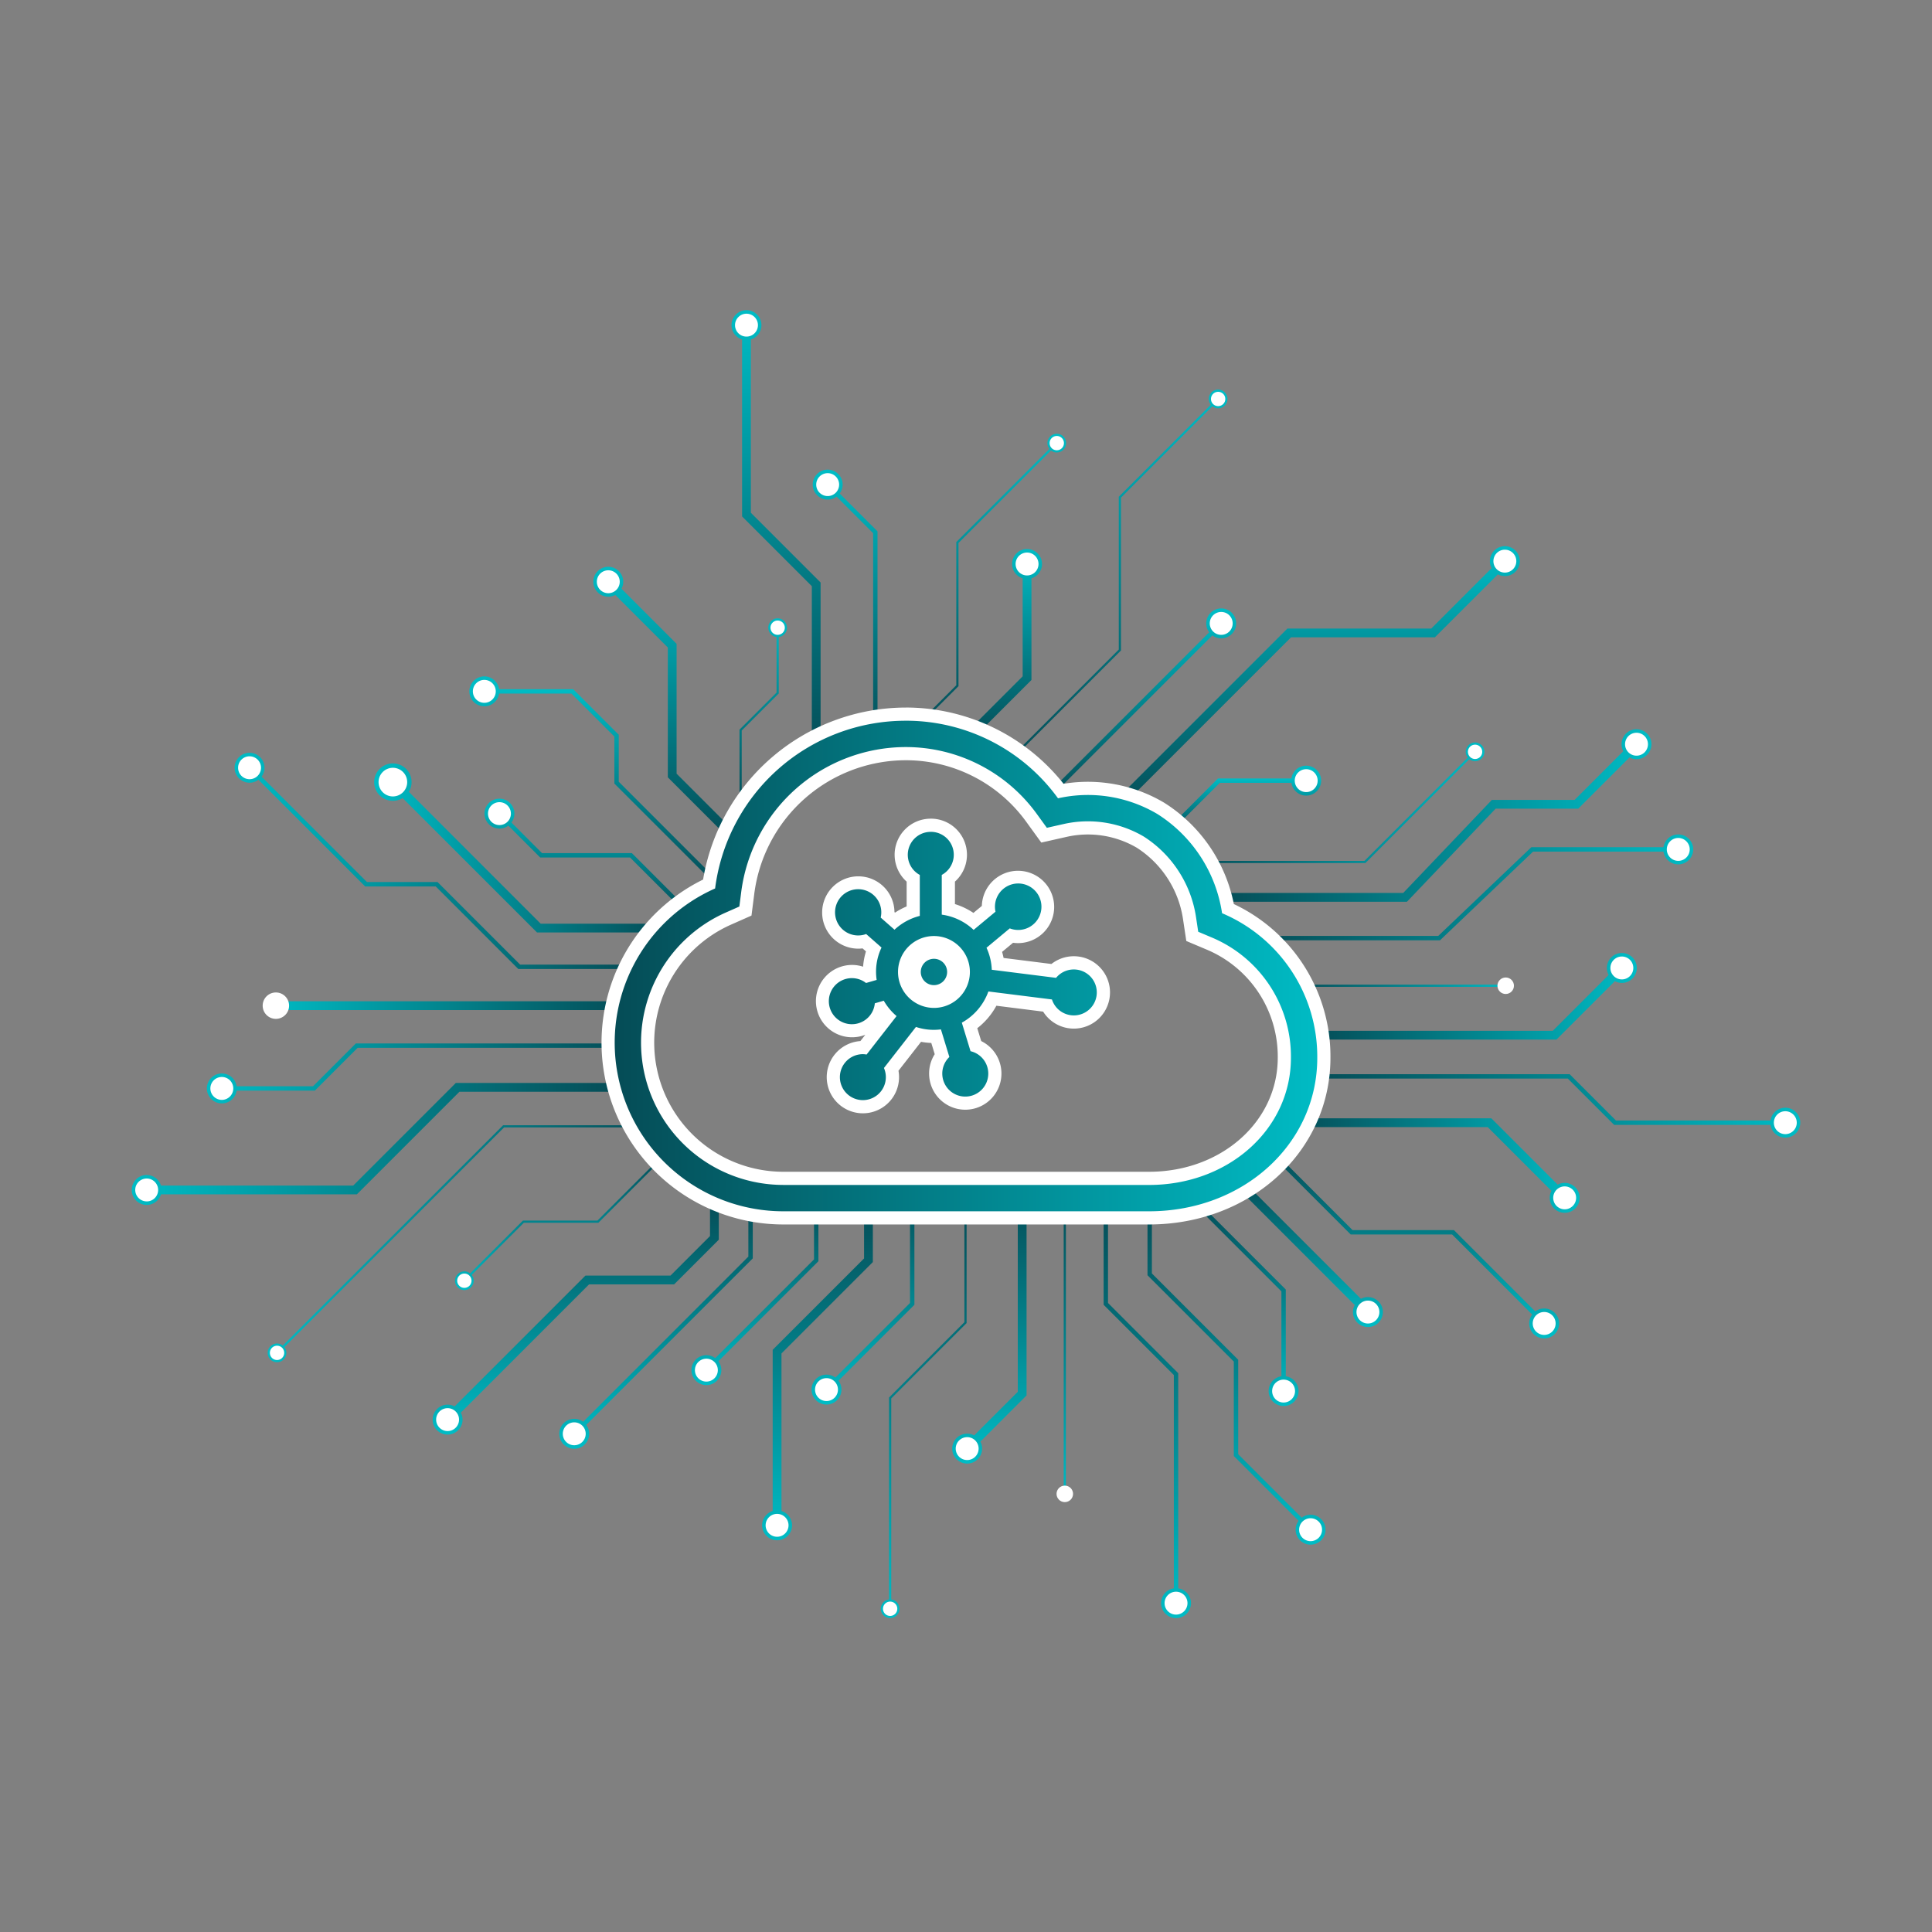 <svg xmlns="http://www.w3.org/2000/svg" xmlns:xlink="http://www.w3.org/1999/xlink" viewBox="0 0 440 440"><rect x="0" y="0" width="440" height="440" fill="#808080" stroke="none"/><defs><linearGradient id="linear-gradient-b" x1="153.216" y1="129.373" x2="153.216" y2="192.251" gradientUnits="userSpaceOnUse"><stop offset="0" stop-color="#00bcc5"/><stop offset="1" stop-color="#054b55"/></linearGradient><linearGradient id="linear-gradient-2b" x1="138.533" y1="129.373" x2="138.533" y2="192.251" xlink:href="#linear-gradient-b"/><linearGradient id="linear-gradient-3b" x1="137.247" y1="156.952" x2="137.247" y2="202.188" xlink:href="#linear-gradient-b"/><linearGradient id="linear-gradient-4b" x1="110.304" y1="156.952" x2="110.304" y2="202.188" xlink:href="#linear-gradient-b"/><linearGradient id="linear-gradient-5b" x1="135.492" y1="182.534" x2="135.492" y2="208.806" xlink:href="#linear-gradient-b"/><linearGradient id="linear-gradient-6b" x1="113.744" y1="182.534" x2="113.744" y2="208.806" xlink:href="#linear-gradient-b"/><linearGradient id="linear-gradient-7b" x1="172.885" y1="140.823" x2="172.885" y2="184.143" xlink:href="#linear-gradient-b"/><linearGradient id="linear-gradient-8b" x1="177.104" y1="140.823" x2="177.104" y2="184.143" xlink:href="#linear-gradient-b"/><linearGradient id="linear-gradient-9b" x1="143.7" y1="243.009" x2="47.111" y2="243.009" gradientUnits="userSpaceOnUse"><stop offset="0" stop-color="#054b55"/><stop offset="1" stop-color="#00bcc5"/></linearGradient><linearGradient id="linear-gradient-10b" x1="143.7" y1="247.883" x2="47.111" y2="247.883" xlink:href="#linear-gradient-9b"/><linearGradient id="linear-gradient-11b" x1="143.7" y1="229.033" x2="59.421" y2="229.033" xlink:href="#linear-gradient-9b"/><linearGradient id="linear-gradient-13b" x1="152.391" y1="194.814" x2="85.755" y2="194.814" xlink:href="#linear-gradient-9b"/><linearGradient id="linear-gradient-14b" x1="152.391" y1="178.121" x2="85.755" y2="178.121" xlink:href="#linear-gradient-9b"/><linearGradient id="linear-gradient-15b" x1="146.258" y1="197.529" x2="54.07" y2="197.529" xlink:href="#linear-gradient-9b"/><linearGradient id="linear-gradient-16b" x1="146.258" y1="174.849" x2="54.07" y2="174.849" xlink:href="#linear-gradient-9b"/><linearGradient id="linear-gradient-17b" x1="142.14" y1="259.32" x2="30" y2="259.32" xlink:href="#linear-gradient-9b"/><linearGradient id="linear-gradient-18b" x1="142.14" y1="271.003" x2="30" y2="271.003" xlink:href="#linear-gradient-9b"/><linearGradient id="linear-gradient-19b" x1="375.82" y1="187.012" x2="275.632" y2="187.012" xlink:href="#linear-gradient-b"/><linearGradient id="linear-gradient-20b" x1="375.82" y1="169.487" x2="275.632" y2="169.487" xlink:href="#linear-gradient-b"/><linearGradient id="linear-gradient-21b" x1="385.621" y1="203.548" x2="283.991" y2="203.548" xlink:href="#linear-gradient-b"/><linearGradient id="linear-gradient-22b" x1="385.621" y1="193.447" x2="283.991" y2="193.447" xlink:href="#linear-gradient-b"/><linearGradient id="linear-gradient-23b" x1="345.041" y1="224.494" x2="294" y2="224.494" xlink:href="#linear-gradient-b"/><linearGradient id="linear-gradient-25b" x1="372.483" y1="228.188" x2="298.17" y2="228.188" xlink:href="#linear-gradient-b"/><linearGradient id="linear-gradient-26b" x1="372.483" y1="220.445" x2="298.17" y2="220.445" xlink:href="#linear-gradient-b"/><linearGradient id="linear-gradient-27b" x1="410" y1="250.41" x2="298.17" y2="250.41" xlink:href="#linear-gradient-b"/><linearGradient id="linear-gradient-28b" x1="410" y1="255.685" x2="298.17" y2="255.685" xlink:href="#linear-gradient-b"/><linearGradient id="linear-gradient-29b" x1="359.461" y1="264.157" x2="294" y2="264.157" xlink:href="#linear-gradient-b"/><linearGradient id="linear-gradient-30b" x1="359.461" y1="272.802" x2="294" y2="272.802" xlink:href="#linear-gradient-b"/><linearGradient id="linear-gradient-31b" x1="320.687" y1="262.05" x2="320.687" y2="304.168" xlink:href="#linear-gradient-9b"/><linearGradient id="linear-gradient-32b" x1="351.675" y1="262.05" x2="351.675" y2="304.168" xlink:href="#linear-gradient-9b"/><linearGradient id="linear-gradient-33b" x1="296.475" y1="267.857" x2="296.475" y2="301.928" xlink:href="#linear-gradient-9b"/><linearGradient id="linear-gradient-34b" x1="311.538" y1="267.857" x2="311.538" y2="301.928" xlink:href="#linear-gradient-9b"/><linearGradient id="linear-gradient-35b" x1="281.864" y1="272.457" x2="281.864" y2="320.215" xlink:href="#linear-gradient-9b"/><linearGradient id="linear-gradient-36b" x1="292.329" y1="272.457" x2="292.329" y2="320.215" xlink:href="#linear-gradient-9b"/><linearGradient id="linear-gradient-37b" x1="280.143" y1="272.811" x2="280.143" y2="351.141" xlink:href="#linear-gradient-9b"/><linearGradient id="linear-gradient-38b" x1="298.476" y1="272.811" x2="298.476" y2="351.141" xlink:href="#linear-gradient-9b"/><linearGradient id="linear-gradient-39b" x1="259.838" y1="272.811" x2="259.838" y2="368.515" xlink:href="#linear-gradient-9b"/><linearGradient id="linear-gradient-40b" x1="267.833" y1="272.811" x2="267.833" y2="368.516" xlink:href="#linear-gradient-9b"/><linearGradient id="linear-gradient-41b" x1="242.501" y1="272.004" x2="242.501" y2="342.348" xlink:href="#linear-gradient-9b"/><linearGradient id="linear-gradient-43b" x1="226.615" y1="272.004" x2="226.615" y2="333.03" xlink:href="#linear-gradient-9b"/><linearGradient id="linear-gradient-44b" x1="220.266" y1="272.009" x2="220.266" y2="333.036" xlink:href="#linear-gradient-9b"/><linearGradient id="linear-gradient-45b" x1="211.305" y1="272.004" x2="211.305" y2="368.516" xlink:href="#linear-gradient-9b"/><linearGradient id="linear-gradient-46b" x1="202.724" y1="272.003" x2="202.724" y2="368.516" xlink:href="#linear-gradient-9b"/><linearGradient id="linear-gradient-47b" x1="198.002" y1="271.004" x2="198.002" y2="319.234" xlink:href="#linear-gradient-9b"/><linearGradient id="linear-gradient-48b" x1="188.23" y1="271.003" x2="188.23" y2="319.234" xlink:href="#linear-gradient-9b"/><linearGradient id="linear-gradient-49b" x1="150.348" y1="282.31" x2="61.41" y2="282.31" xlink:href="#linear-gradient-9b"/><linearGradient id="linear-gradient-50b" x1="150.348" y1="308.106" x2="61.41" y2="308.106" xlink:href="#linear-gradient-9b"/><linearGradient id="linear-gradient-51b" x1="150.871" y1="272.811" x2="150.871" y2="329.301" xlink:href="#linear-gradient-9b"/><linearGradient id="linear-gradient-52b" x1="130.78" y1="272.811" x2="130.78" y2="329.301" xlink:href="#linear-gradient-9b"/><linearGradient id="linear-gradient-53b" x1="187.38" y1="272.811" x2="187.38" y2="350.787" xlink:href="#linear-gradient-9b"/><linearGradient id="linear-gradient-54b" x1="176.976" y1="272.811" x2="176.976" y2="350.787" xlink:href="#linear-gradient-9b"/><linearGradient id="linear-gradient-55b" x1="173.393" y1="272.811" x2="173.393" y2="314.804" xlink:href="#linear-gradient-9b"/><linearGradient id="linear-gradient-56b" x1="160.873" y1="272.811" x2="160.873" y2="314.804" xlink:href="#linear-gradient-9b"/><linearGradient id="linear-gradient-57b" x1="128.516" y1="262.868" x2="128.516" y2="293.356" xlink:href="#linear-gradient-9b"/><linearGradient id="linear-gradient-58b" x1="105.753" y1="262.868" x2="105.753" y2="293.356" xlink:href="#linear-gradient-9b"/><linearGradient id="linear-gradient-59b" x1="132.404" y1="272.811" x2="132.404" y2="326.427" xlink:href="#linear-gradient-9b"/><linearGradient id="linear-gradient-60b" x1="101.937" y1="272.811" x2="101.937" y2="326.427" xlink:href="#linear-gradient-9b"/><linearGradient id="linear-gradient-61b" x1="177.946" y1="173.835" x2="177.946" y2="70.643" xlink:href="#linear-gradient-9b"/><linearGradient id="linear-gradient-62b" x1="170.005" y1="173.835" x2="170.005" y2="70.643" xlink:href="#linear-gradient-9b"/><linearGradient id="linear-gradient-63b" x1="224.25" y1="166.633" x2="224.25" y2="99.235" xlink:href="#linear-gradient-9b"/><linearGradient id="linear-gradient-64b" x1="240.676" y1="166.633" x2="240.676" y2="99.235" xlink:href="#linear-gradient-9b"/><linearGradient id="linear-gradient-65b" x1="271.252" y1="183.766" x2="337.622" y2="183.766" xlink:href="#linear-gradient-9b"/><linearGradient id="linear-gradient-66b" x1="271.252" y1="171.223" x2="337.622" y2="171.223" xlink:href="#linear-gradient-9b"/><linearGradient id="linear-gradient-67b" x1="281.563" y1="189.904" x2="281.563" y2="177.286" xlink:href="#linear-gradient-9b"/><linearGradient id="linear-gradient-68b" x1="297.478" y1="189.904" x2="297.478" y2="177.286" xlink:href="#linear-gradient-9b"/><linearGradient id="linear-gradient-69b" x1="226.743" y1="169.769" x2="226.743" y2="125.039" xlink:href="#linear-gradient-9b"/><linearGradient id="linear-gradient-70b" x1="233.905" y1="169.769" x2="233.905" y2="125.039" xlink:href="#linear-gradient-9b"/><linearGradient id="linear-gradient-71b" x1="193.936" y1="169.061" x2="193.936" y2="107.604" xlink:href="#linear-gradient-9b"/><linearGradient id="linear-gradient-72b" x1="188.497" y1="169.061" x2="188.497" y2="107.604" xlink:href="#linear-gradient-9b"/><linearGradient id="linear-gradient-73b" x1="252.735" y1="175.285" x2="252.735" y2="89.177" xlink:href="#linear-gradient-9b"/><linearGradient id="linear-gradient-74b" x1="277.425" y1="175.285" x2="277.425" y2="89.177" xlink:href="#linear-gradient-9b"/><linearGradient id="linear-gradient-75b" x1="257.727" y1="183.241" x2="257.727" y2="139.212" xlink:href="#linear-gradient-9b"/><linearGradient id="linear-gradient-76b" x1="278.123" y1="183.241" x2="278.123" y2="139.212" xlink:href="#linear-gradient-9b"/><linearGradient id="linear-gradient-77b" x1="298.146" y1="185.01" x2="298.146" y2="124.679" xlink:href="#linear-gradient-9b"/><linearGradient id="linear-gradient-78b" x1="342.722" y1="185.01" x2="342.722" y2="124.679" xlink:href="#linear-gradient-9b"/><linearGradient id="linear-gradient-79b" x1="138.488" y1="220" x2="301.5" y2="220" xlink:href="#linear-gradient-9b"/></defs><polyline points="168.018 191.544 153.091 176.616 153.091 147.047 138.413 132.369" fill="none" stroke-miterlimit="10" stroke-width="2" stroke="url(#linear-gradient-b)"/><path d="M140.66,130.363a3.008,3.008,0,1,0,0,4.253A3.008,3.008,0,0,0,140.66,130.363Z" fill="#fff"/><path d="M140.943,130.08a3.408,3.408,0,1,1-4.819,0,3.411,3.411,0,0,1,4.819,0C142.272,131.408,139.614,128.751,140.943,130.08Zm-4.254,4.253a2.608,2.608,0,1,0,0-3.688,2.61,2.61,0,0,0,0,3.688Z" fill="url(#linear-gradient-2b)"/><polyline points="164.008 201.834 140.416 178.242 140.416 167.536 130.332 157.452 110.133 157.452" fill="none" stroke-miterlimit="10" stroke="url(#linear-gradient-3b)"/><circle cx="110.304" cy="157.452" r="3.008" fill="#fff"/><path d="M110.3,154.044a3.408,3.408,0,1,1-3.408,3.408,3.412,3.412,0,0,1,3.408-3.408Zm0,6.016a2.608,2.608,0,1,0-2.608-2.608,2.61,2.61,0,0,0,2.608,2.608Z" fill="url(#linear-gradient-4b)"/><polyline points="157.359 208.453 143.701 194.794 123.241 194.794 113.624 185.176" fill="none" stroke-miterlimit="10" stroke="url(#linear-gradient-5b)"/><path d="M115.871,183.17a3.008,3.008,0,1,0,0,4.254A3.008,3.008,0,0,0,115.871,183.17Z" fill="#fff"/><path d="M116.154,182.887a3.408,3.408,0,1,1-4.819,0,3.412,3.412,0,0,1,4.819,0Zm-4.254,4.254a2.608,2.608,0,1,0,0-3.688,2.61,2.61,0,0,0,0,3.688Z" fill="url(#linear-gradient-6b)"/><polyline points="168.667 184.143 168.667 166.27 177.104 157.833 177.104 142.846" fill="none" stroke-miterlimit="10" stroke-width="0.5" stroke="url(#linear-gradient-7b)"/><circle cx="177.104" cy="142.953" r="1.88" fill="#fff"/><path d="M179.234,142.953a2.13,2.13,0,1,1-2.13-2.13,2.132,2.132,0,0,1,2.13,2.13Zm-3.76,0a1.63,1.63,0,1,0,1.63-1.63,1.632,1.632,0,0,0-1.63,1.63Z" fill="url(#linear-gradient-8b)"/><polyline points="143.7 238.136 81.246 238.136 71.5 247.883 50.348 247.883" fill="none" stroke-miterlimit="10" stroke="url(#linear-gradient-9b)"/><circle cx="50.519" cy="247.883" r="3.008" fill="#fff"/><path d="M50.519,244.475a3.408,3.408,0,1,1-3.408,3.408,3.411,3.411,0,0,1,3.408-3.408Zm0,6.015a2.608,2.608,0,1,0-2.608-2.607,2.609,2.609,0,0,0,2.608,2.607Z" fill="url(#linear-gradient-10b)"/><line x1="143.7" y1="229.033" x2="62.659" y2="229.033" fill="none" stroke-miterlimit="10" stroke-width="2" stroke="url(#linear-gradient-11b)"/><circle cx="62.829" cy="229.033" r="3.008" fill="#fff"/><path d="M62.829,225.625a3.408,3.408,0,1,1-3.408,3.408,3.412,3.412,0,0,1,3.408-3.408Zm0,6.016a2.608,2.608,0,1,0-2.608-2.608,2.611,2.611,0,0,0,2.608,2.608Z" fill="url(#linear-gradient-11b)"/><polyline points="152.391 211.365 122.718 211.365 89.323 177.97" fill="none" stroke-miterlimit="10" stroke-width="2" stroke="url(#linear-gradient-13b)"/><circle cx="89.474" cy="178.121" r="3.76" fill="#fff"/><path d="M92.486,175.109a4.26,4.26,0,1,1-6.024,0,4.264,4.264,0,0,1,6.024,0C94.147,176.769,90.825,173.448,92.486,175.109Zm-5.317,5.317a3.26,3.26,0,1,0,0-4.61,3.263,3.263,0,0,0,0,4.61Z" fill="url(#linear-gradient-14b)"/><polyline points="146.258 220.184 118.246 220.184 99.442 201.38 83.364 201.38 56.713 174.728" fill="none" stroke-miterlimit="10" stroke="url(#linear-gradient-15b)"/><path d="M58.96,172.722a3.008,3.008,0,1,0,0,4.254A3.008,3.008,0,0,0,58.96,172.722Z" fill="#fff"/><path d="M59.243,172.439a3.408,3.408,0,1,1-4.82,0,3.413,3.413,0,0,1,4.82,0C60.571,173.768,57.914,171.11,59.243,172.439Zm-4.254,4.254a2.608,2.608,0,1,0,0-3.688,2.61,2.61,0,0,0,0,3.688Z" fill="url(#linear-gradient-16b)"/><polyline points="142.14 247.637 104.221 247.637 80.855 271.004 33.237 271.004" fill="none" stroke-miterlimit="10" stroke-width="2" stroke="url(#linear-gradient-17b)"/><circle cx="33.408" cy="271.004" r="3.008" fill="#fff"/><path d="M33.408,267.6A3.408,3.408,0,1,1,30,271a3.412,3.412,0,0,1,3.408-3.408Zm0,6.015A2.608,2.608,0,1,0,30.8,271a2.61,2.61,0,0,0,2.608,2.607Z" fill="url(#linear-gradient-18b)"/><polyline points="275.632 204.365 319.998 204.365 340.194 183.168 359.022 183.168 372.824 169.367" fill="none" stroke-miterlimit="10" stroke-width="2" stroke="url(#linear-gradient-19b)"/><path d="M374.83,171.614a3.008,3.008,0,1,0-4.253,0A3.008,3.008,0,0,0,374.83,171.614Z" fill="#fff"/><path d="M375.113,171.9a3.408,3.408,0,1,1,0-4.82,3.413,3.413,0,0,1,0,4.82Zm-4.253-4.254a2.608,2.608,0,1,0,3.688,0,2.61,2.61,0,0,0-3.688,0Z" fill="url(#linear-gradient-20b)"/><polyline points="283.991 213.65 327.749 213.65 348.951 193.447 382.384 193.447" fill="none" stroke-miterlimit="10" stroke="url(#linear-gradient-21b)"/><path d="M382.213,196.455a3.008,3.008,0,1,0-3.008-3.008A3.008,3.008,0,0,0,382.213,196.455Z" fill="#fff"/><path d="M382.213,196.855a3.408,3.408,0,1,1,3.408-3.408,3.411,3.411,0,0,1-3.408,3.408Zm0-6.015a2.608,2.608,0,1,0,2.608,2.607,2.61,2.61,0,0,0-2.608-2.607Z" fill="url(#linear-gradient-22b)"/><line x1="294" y1="224.494" x2="343.018" y2="224.494" fill="none" stroke-miterlimit="10" stroke-width="0.5" stroke="url(#linear-gradient-23b)"/><circle cx="342.911" cy="224.494" r="1.88" fill="#fff"/><path d="M342.911,226.624a2.13,2.13,0,1,1,2.13-2.13,2.133,2.133,0,0,1-2.13,2.13Zm0-3.76a1.63,1.63,0,1,0,1.63,1.63,1.632,1.632,0,0,0-1.63-1.63Z" fill="url(#linear-gradient-23b)"/><polyline points="298.17 235.759 354.053 235.759 369.487 220.325" fill="none" stroke-miterlimit="10" stroke-width="2" stroke="url(#linear-gradient-25b)"/><path d="M371.493,222.572a3.007,3.007,0,1,0-4.253,0A3.006,3.006,0,0,0,371.493,222.572Z" fill="#fff"/><path d="M371.776,222.855a3.408,3.408,0,1,1,0-4.819,3.411,3.411,0,0,1,0,4.819C370.448,224.184,373.105,221.527,371.776,222.855Zm-4.253-4.254a2.608,2.608,0,1,0,3.688,0,2.609,2.609,0,0,0-3.688,0C366.505,219.618,368.54,217.584,367.523,218.6Z" fill="url(#linear-gradient-26b)"/><polyline points="298.17 245.136 357.265 245.136 367.813 255.685 406.763 255.685" fill="none" stroke-miterlimit="10" stroke="url(#linear-gradient-27b)"/><circle cx="406.592" cy="255.685" r="3.008" fill="#fff"/><path d="M406.592,259.092A3.408,3.408,0,1,1,410,255.685a3.411,3.411,0,0,1-3.408,3.407Zm0-6.015a2.608,2.608,0,1,0,2.608,2.608,2.61,2.61,0,0,0-2.608-2.608Z" fill="url(#linear-gradient-28b)"/><polyline points="294 255.685 339.227 255.685 356.465 272.923" fill="none" stroke-miterlimit="10" stroke-width="2" stroke="url(#linear-gradient-29b)"/><path d="M354.218,274.929a3.008,3.008,0,1,0,0-4.254A3.009,3.009,0,0,0,354.218,274.929Z" fill="#fff"/><path d="M353.935,275.212a3.408,3.408,0,1,1,4.819,0,3.412,3.412,0,0,1-4.819,0Zm4.254-4.254a2.608,2.608,0,1,0,0,3.688,2.61,2.61,0,0,0,0-3.688Z" fill="url(#linear-gradient-30b)"/><polyline points="289.578 262.404 307.816 280.641 330.912 280.641 351.796 301.526" fill="none" stroke-miterlimit="10" stroke="url(#linear-gradient-31b)"/><circle cx="351.675" cy="301.405" r="3.008" fill="#fff"/><path d="M349.266,303.815a3.408,3.408,0,1,1,4.819,0,3.412,3.412,0,0,1-4.819,0Zm4.253-4.254a2.608,2.608,0,1,0,0,3.688,2.61,2.61,0,0,0,0-3.688Z" fill="url(#linear-gradient-32b)"/><line x1="281.291" y1="268.564" x2="311.658" y2="298.932" fill="none" stroke-miterlimit="10" stroke-width="2" stroke="url(#linear-gradient-33b)"/><path d="M309.411,300.938a3.008,3.008,0,1,0,0-4.253A3.008,3.008,0,0,0,309.411,300.938Z" fill="#fff"/><path d="M309.128,301.221a3.408,3.408,0,1,1,4.82,0,3.413,3.413,0,0,1-4.82,0C307.8,299.892,310.457,302.55,309.128,301.221Zm4.254-4.254a2.608,2.608,0,1,0,0,3.688,2.61,2.61,0,0,0,0-3.688Z" fill="url(#linear-gradient-34b)"/><polyline points="271.252 272.811 292.329 293.888 292.329 316.977" fill="none" stroke-miterlimit="10" stroke="url(#linear-gradient-35b)"/><circle cx="292.329" cy="316.807" r="3.008" fill="#fff"/><path d="M288.921,316.807a3.408,3.408,0,1,1,3.408,3.408,3.412,3.412,0,0,1-3.408-3.408Zm6.016,0a2.608,2.608,0,1,0-2.608,2.608,2.61,2.61,0,0,0,2.608-2.608Z" fill="url(#linear-gradient-36b)"/><polyline points="261.836 272.811 261.836 290.224 281.493 309.881 281.493 331.395 298.596 348.498" fill="none" stroke-miterlimit="10" stroke="url(#linear-gradient-37b)"/><path d="M296.349,350.505a3.008,3.008,0,1,0,0-4.254A3.009,3.009,0,0,0,296.349,350.505Z" fill="#fff"/><path d="M296.066,350.787a3.408,3.408,0,1,1,4.82,0,3.413,3.413,0,0,1-4.82,0Zm4.254-4.253a2.608,2.608,0,1,0,0,3.688,2.61,2.61,0,0,0,0-3.688Z" fill="url(#linear-gradient-38b)"/><polyline points="251.842 272.811 251.842 296.951 267.833 312.942 267.833 365.278" fill="none" stroke-miterlimit="10" stroke="url(#linear-gradient-39b)"/><path d="M264.825,365.108a3.008,3.008,0,1,0,3.008-3.008A3.008,3.008,0,0,0,264.825,365.108Z" fill="#fff"/><path d="M264.425,365.108a3.408,3.408,0,1,1,3.408,3.407,3.412,3.412,0,0,1-3.408-3.407Zm6.016,0a2.608,2.608,0,1,0-2.608,2.608,2.61,2.61,0,0,0,2.608-2.608Z" fill="url(#linear-gradient-40b)"/><line x1="242.501" y1="272.004" x2="242.501" y2="340.325" fill="none" stroke-miterlimit="10" stroke-width="0.5" stroke="url(#linear-gradient-41b)"/><circle cx="242.501" cy="340.218" r="1.88" fill="#fff"/><path d="M240.371,340.218a2.13,2.13,0,1,1,2.13,2.13,2.132,2.132,0,0,1-2.13-2.13Zm3.759,0a1.63,1.63,0,1,0-1.629,1.63,1.631,1.631,0,0,0,1.629-1.63Z" fill="url(#linear-gradient-41b)"/><polyline points="232.792 272.004 232.792 317.387 220.145 330.034" fill="none" stroke-miterlimit="10" stroke-width="2" stroke="url(#linear-gradient-43b)"/><circle cx="220.266" cy="329.913" r="3.008" fill="#fff"/><path d="M217.856,327.5a3.408,3.408,0,1,1,0,4.819,3.412,3.412,0,0,1,0-4.819Zm4.254,4.253a2.608,2.608,0,1,0-3.688,0,2.61,2.61,0,0,0,3.688,0Z" fill="url(#linear-gradient-44b)"/><polyline points="219.886 272.004 219.886 301.221 202.724 318.383 202.724 366.492" fill="none" stroke-miterlimit="10" stroke-width="0.5" stroke="url(#linear-gradient-45b)"/><circle cx="202.724" cy="366.386" r="1.88" fill="#fff"/><path d="M200.594,366.386a2.13,2.13,0,1,1,2.13,2.129,2.132,2.132,0,0,1-2.13-2.129Zm3.76,0a1.63,1.63,0,1,0-1.63,1.629,1.632,1.632,0,0,0,1.63-1.629Z" fill="url(#linear-gradient-46b)"/><polyline points="207.749 271.004 207.749 296.951 188.109 316.591" fill="none" stroke-miterlimit="10" stroke="url(#linear-gradient-47b)"/><path d="M186.1,314.344a3.008,3.008,0,1,0,4.253,0A3.008,3.008,0,0,0,186.1,314.344Z" fill="#fff"/><path d="M185.82,314.061a3.408,3.408,0,1,1,0,4.819,3.413,3.413,0,0,1,0-4.819C187.149,312.733,184.491,315.39,185.82,314.061Zm4.254,4.254a2.608,2.608,0,1,0-3.688,0,2.61,2.61,0,0,0,3.688,0Z" fill="url(#linear-gradient-48b)"/><polyline points="150.348 256.513 114.687 256.513 63.018 308.181" fill="none" stroke-miterlimit="10" stroke-width="0.5" stroke="url(#linear-gradient-49b)"/><circle cx="63.093" cy="308.106" r="1.88" fill="#fff"/><path d="M61.587,306.6a2.13,2.13,0,1,1,0,3.012,2.133,2.133,0,0,1,0-3.012Zm2.659,2.659a1.63,1.63,0,1,0-2.3,0,1.633,1.633,0,0,0,2.3,0C64.881,308.623,63.61,309.894,64.246,309.259Z" fill="url(#linear-gradient-50b)"/><polyline points="170.935 272.811 170.935 286.382 130.66 326.658" fill="none" stroke-miterlimit="10" stroke="url(#linear-gradient-51b)"/><path d="M128.653,324.411a3.008,3.008,0,1,0,4.254,0A3.008,3.008,0,0,0,128.653,324.411Z" fill="#fff"/><path d="M128.37,324.128a3.408,3.408,0,1,1,0,4.819,3.412,3.412,0,0,1,0-4.819C129.7,322.8,127.042,325.457,128.37,324.128Zm4.254,4.254a2.608,2.608,0,1,0-3.688,0,2.61,2.61,0,0,0,3.688,0C133.641,327.364,131.607,329.4,132.624,328.382Z" fill="url(#linear-gradient-52b)"/><polyline points="197.785 272.811 197.785 287.016 176.976 307.825 176.976 347.55" fill="none" stroke-miterlimit="10" stroke-width="2" stroke="url(#linear-gradient-53b)"/><path d="M173.968,347.38a3.008,3.008,0,1,0,3.008-3.008A3.008,3.008,0,0,0,173.968,347.38Z" fill="#fff"/><path d="M173.568,347.38a3.408,3.408,0,1,1,3.408,3.407,3.412,3.412,0,0,1-3.408-3.407Zm6.015,0a2.608,2.608,0,1,0-2.607,2.608,2.61,2.61,0,0,0,2.607-2.608Z" fill="url(#linear-gradient-54b)"/><polyline points="185.886 272.811 185.886 287.028 160.753 312.161" fill="none" stroke-miterlimit="10" stroke="url(#linear-gradient-55b)"/><circle cx="160.873" cy="312.041" r="3.008" fill="#fff"/><path d="M158.464,309.631a3.408,3.408,0,1,1,0,4.819,3.411,3.411,0,0,1,0-4.819Zm4.253,4.254a2.608,2.608,0,1,0-3.688,0,2.61,2.61,0,0,0,3.688,0Z" fill="url(#linear-gradient-56b)"/><polyline points="151.355 263.045 136.176 278.224 119.203 278.224 105.678 291.749" fill="none" stroke-miterlimit="10" stroke-width="0.5" stroke="url(#linear-gradient-57b)"/><path d="M104.424,290.344a1.88,1.88,0,1,0,2.659,0A1.881,1.881,0,0,0,104.424,290.344Z" fill="#fff"/><path d="M104.247,290.167a2.13,2.13,0,1,1,0,3.012,2.133,2.133,0,0,1,0-3.012C105.078,289.337,103.417,291,104.247,290.167Zm2.659,2.659a1.63,1.63,0,1,0-2.305,0,1.633,1.633,0,0,0,2.305,0C107.541,292.19,106.27,293.461,106.906,292.826Z" fill="url(#linear-gradient-58b)"/><polyline points="162.699 272.811 162.699 281.918 153.107 291.511 133.737 291.511 101.816 323.431" fill="none" stroke-miterlimit="10" stroke-width="2" stroke="url(#linear-gradient-59b)"/><path d="M99.81,321.183a3.008,3.008,0,1,0,4.254,0A3.009,3.009,0,0,0,99.81,321.183Z" fill="#fff"/><path d="M99.527,320.9a3.408,3.408,0,1,1,0,4.819,3.412,3.412,0,0,1,0-4.819Zm4.254,4.253a2.608,2.608,0,1,0-3.688,0,2.61,2.61,0,0,0,3.688,0Z" fill="url(#linear-gradient-60b)"/><polyline points="185.886 173.835 185.886 133.08 170.005 117.199 170.005 73.88" fill="none" stroke-miterlimit="10" stroke-width="2" stroke="url(#linear-gradient-61b)"/><path d="M173.013,74.051a3.008,3.008,0,1,0-3.008,3.007A3.008,3.008,0,0,0,173.013,74.051Z" fill="#fff"/><path d="M173.413,74.051a3.408,3.408,0,1,1-3.408-3.408,3.411,3.411,0,0,1,3.408,3.408Zm-6.015,0a2.608,2.608,0,1,0,2.607-2.608,2.61,2.61,0,0,0-2.607,2.608Z" fill="url(#linear-gradient-62b)"/><polyline points="207.749 166.457 218.039 156.167 218.039 123.554 240.751 100.842" fill="none" stroke-miterlimit="10" stroke-width="0.5" stroke="url(#linear-gradient-63b)"/><path d="M242.005,102.247a1.88,1.88,0,1,0-2.659,0A1.881,1.881,0,0,0,242.005,102.247Z" fill="#fff"/><path d="M242.182,102.424a2.131,2.131,0,1,1,0-3.013,2.134,2.134,0,0,1,0,3.013C241.351,103.254,243.012,101.593,242.182,102.424Zm-2.659-2.659a1.63,1.63,0,1,0,2.305,0,1.631,1.631,0,0,0-2.305,0Z" fill="url(#linear-gradient-64b)"/><polyline points="271.252 196.311 310.851 196.311 336.015 171.147" fill="none" stroke-miterlimit="10" stroke-width="0.5" stroke="url(#linear-gradient-65b)"/><path d="M337.269,172.552a1.88,1.88,0,1,0-2.659,0A1.879,1.879,0,0,0,337.269,172.552Z" fill="#fff"/><path d="M337.445,172.729a2.13,2.13,0,1,1,0-3.012,2.133,2.133,0,0,1,0,3.012Zm-2.658-2.659a1.63,1.63,0,1,0,2.305,0,1.631,1.631,0,0,0-2.305,0C334.151,170.706,335.423,169.435,334.787,170.07Z" fill="url(#linear-gradient-66b)"/><polyline points="265.832 189.55 277.597 177.786 297.648 177.786" fill="none" stroke-miterlimit="10" stroke="url(#linear-gradient-67b)"/><circle cx="297.478" cy="177.786" r="3.008" fill="#fff"/><path d="M297.478,181.194a3.408,3.408,0,1,1,3.408-3.408,3.412,3.412,0,0,1-3.408,3.408Zm0-6.016a2.608,2.608,0,1,0,2.608,2.608,2.611,2.611,0,0,0-2.608-2.608Z" fill="url(#linear-gradient-68b)"/><polyline points="219.288 169.061 233.906 154.444 233.906 128.276" fill="none" stroke-miterlimit="10" stroke-width="2" stroke="url(#linear-gradient-69b)"/><circle cx="233.906" cy="128.447" r="3.008" fill="#fff"/><path d="M237.313,128.447a3.408,3.408,0,1,1-3.407-3.408,3.411,3.411,0,0,1,3.407,3.408Zm-6.015,0a2.608,2.608,0,1,0,2.608-2.608,2.61,2.61,0,0,0-2.608,2.608Z" fill="url(#linear-gradient-70b)"/><polyline points="199.348 169.061 199.348 121.217 188.377 110.246" fill="none" stroke-miterlimit="10" stroke="url(#linear-gradient-71b)"/><path d="M190.624,108.24a3.008,3.008,0,1,0,0,4.254A3.008,3.008,0,0,0,190.624,108.24Z" fill="#fff"/><path d="M190.907,107.957a3.408,3.408,0,1,1-4.819,0,3.411,3.411,0,0,1,4.819,0C192.236,109.286,189.578,106.629,190.907,107.957Zm-4.254,4.254a2.608,2.608,0,1,0,0-3.688,2.61,2.61,0,0,0,0,3.688Z" fill="url(#linear-gradient-72b)"/><polyline points="227.969 175.109 255.047 148.031 255.047 113.238 277.5 90.784" fill="none" stroke-miterlimit="10" stroke-width="0.5" stroke="url(#linear-gradient-73b)"/><path d="M278.754,92.189a1.88,1.88,0,1,0-2.658,0A1.879,1.879,0,0,0,278.754,92.189Z" fill="#fff"/><path d="M278.931,92.366a2.13,2.13,0,1,1,0-3.012,2.133,2.133,0,0,1,0,3.012Zm-2.658-2.659a1.63,1.63,0,1,0,2.3,0,1.631,1.631,0,0,0-2.3,0Z" fill="url(#linear-gradient-74b)"/><polyline points="237.211 182.887 257.769 162.33 278.244 141.855" fill="none" stroke-miterlimit="10" stroke="url(#linear-gradient-75b)"/><path d="M280.25,144.1a3.008,3.008,0,1,0-4.254,0A3.008,3.008,0,0,0,280.25,144.1Z" fill="#fff"/><path d="M280.533,144.385a3.408,3.408,0,1,1,0-4.82,3.413,3.413,0,0,1,0,4.82Zm-4.254-4.254a2.608,2.608,0,1,0,3.688,0,2.61,2.61,0,0,0-3.688,0Z" fill="url(#linear-gradient-76b)"/><polyline points="253.45 184.303 293.613 144.141 326.377 144.141 342.842 127.675" fill="none" stroke-miterlimit="10" stroke-width="2" stroke="url(#linear-gradient-77b)"/><path d="M344.849,129.923a3.008,3.008,0,1,0-4.254,0A3.009,3.009,0,0,0,344.849,129.923Z" fill="#fff"/><path d="M345.132,130.206a3.408,3.408,0,1,1,0-4.82,3.414,3.414,0,0,1,0,4.82C343.8,131.534,346.46,128.877,345.132,130.206Zm-4.254-4.254a2.608,2.608,0,1,0,3.688,0,2.61,2.61,0,0,0-3.688,0Z" fill="url(#linear-gradient-78b)"/><path d="M178.329,277.361a39.9,39.9,0,0,1-16.842-76.041,45.374,45.374,0,0,1,44.625-38.681h.231a44.365,44.365,0,0,1,35.245,17.5,32.546,32.546,0,0,1,22.763,3.95,33.928,33.928,0,0,1,15.316,22.836A36.846,36.846,0,0,1,301.5,240.916c0,20.432-17.486,36.445-39.809,36.445Zm27.824-105.722A36.353,36.353,0,0,0,170.3,203.294l-.536,4.194L165.9,209.2a30.9,30.9,0,0,0,12.448,59.161H261.69c17.276,0,30.809-12.06,30.809-27.456a27.92,27.92,0,0,0-17.1-26.017l-3.878-1.636-.624-4.161a24.915,24.915,0,0,0-11.255-17.323,23.543,23.543,0,0,0-17.045-2.642l-4.823,1.084-2.9-4a35.337,35.337,0,0,0-28.538-14.568Zm-9.637,80.414a6.737,6.737,0,0,1,0-13.474c.059,0,.119,0,.177,0l5.471-7.02a14.684,14.684,0,0,1-1.555-1.9l-.059.018a6.726,6.726,0,1,1-6.5-8.416,6.615,6.615,0,0,1,3.449.971l.54-.157c-.015-.245-.021-.483-.021-.719a14.444,14.444,0,0,1,.945-5.149l-2.07-1.819a6.439,6.439,0,0,1-1.419.163,6.737,6.737,0,1,1,6.736-6.737c0,.189-.009.379-.027.573l1.553,1.365a14.753,14.753,0,0,1,4.244-2.283v-7.393a6.737,6.737,0,1,1,8,0v6.98a14.535,14.535,0,0,1,5.772,2.758l3.367-2.8c-.011-.153-.016-.3-.016-.455a6.737,6.737,0,1,1,6.737,6.736,6.51,6.51,0,0,1-1.538-.187l-3.829,3.186a14.575,14.575,0,0,1,.784,3.228l12.678,1.6a6.671,6.671,0,0,1,4.589-1.836A6.737,6.737,0,1,1,238.51,229l-12.456-1.568a14.714,14.714,0,0,1-5.232,6.149l1.413,4.622a6.736,6.736,0,1,1-7.709,2.146l-1.32-4.32c-.171.007-.339.011-.5.011a14.55,14.55,0,0,1-3.543-.439L203,243.5a6.647,6.647,0,0,1,.251,1.814A6.744,6.744,0,0,1,196.516,252.053Zm16.187-37.38a6.684,6.684,0,1,0,6.685,6.683A6.691,6.691,0,0,0,212.7,214.673Zm0,11.183a4.5,4.5,0,1,1,4.5-4.5A4.5,4.5,0,0,1,212.7,225.856Z" fill="url(#linear-gradient-79b)"/><path d="M206.343,164.138a42.742,42.742,0,0,1,34.612,17.67,31.05,31.05,0,0,1,22.631,3.577,32.425,32.425,0,0,1,14.732,22.593A35.466,35.466,0,0,1,300,240.905c0,19.6-16.819,34.957-38.309,34.957H178.329a38.4,38.4,0,0,1-15.468-73.519,43.749,43.749,0,0,1,43.257-38.2h.225m-28,105.724H261.69c18.117,0,32.309-12.72,32.309-28.957a29.393,29.393,0,0,0-18.013-27.4l-3.1-1.308-.5-3.33A26.411,26.411,0,0,0,260.453,190.5a25.046,25.046,0,0,0-18.181-2.841l-3.858.868-2.319-3.2a36.839,36.839,0,0,0-29.752-15.189h-.194A37.852,37.852,0,0,0,168.813,203.1l-.429,3.356-3.093,1.37a32.4,32.4,0,0,0,13.051,62.033m33.639-80.414a5.22,5.22,0,0,1,2.5,9.811v9.048a13.131,13.131,0,0,1,7.255,3.472l4.982-4.144a5.293,5.293,0,1,1,3.251,3.8l-5.3,4.412a13.079,13.079,0,0,1,1.2,5.011l14.643,1.843a5.232,5.232,0,1,1-.939,4.922L225.1,225.8a13.25,13.25,0,0,1-6.052,7.106l1.985,6.495a5.238,5.238,0,1,1-4.824,1.32l-1.921-6.286a12.742,12.742,0,0,1-5.687-.557l-7.287,9.349a5.234,5.234,0,1,1-4.8-3.149,5.128,5.128,0,0,1,.846.086l6.827-8.759a13.3,13.3,0,0,1-2.914-3.5l-2.038.592a5.247,5.247,0,1,1-2-4.626l2.419-.7a12.705,12.705,0,0,1,1.108-7.374l-3.5-3.078a5.266,5.266,0,1,1,3.31-3.748l3.146,2.765a13.163,13.163,0,0,1,5.761-3.146v-9.329a5.219,5.219,0,0,1,2.5-9.81m.722,40.093a8.185,8.185,0,1,0-8.185-8.185,8.194,8.194,0,0,0,8.185,8.185m0-11.185a3,3,0,1,1-3,3,3,3,0,0,1,3-3m-6.36-57.218H206.1a46.878,46.878,0,0,0-45.972,39.171,41.4,41.4,0,0,0,18.195,78.552H261.69c23.164,0,41.309-16.673,41.309-37.957a38.334,38.334,0,0,0-22-35.014A35.392,35.392,0,0,0,265.19,182.85l-.037-.024-.038-.022a34.047,34.047,0,0,0-22.9-4.3,45.877,45.877,0,0,0-35.875-17.369ZM178.349,266.862a29.4,29.4,0,0,1-11.843-56.29l3.093-1.37,1.547-.685.214-1.678.429-3.355a34.849,34.849,0,0,1,34.369-30.345h.2a33.826,33.826,0,0,1,27.312,13.949l2.318,3.2,1.16,1.6,1.929-.433,3.857-.868a22.045,22.045,0,0,1,15.956,2.473,23.421,23.421,0,0,1,10.532,16.251l.5,3.33.25,1.664,1.551.655,3.1,1.308A26.418,26.418,0,0,1,291,240.884c0,14.576-12.874,25.978-29.309,25.978Zm33.632-80.414a8.216,8.216,0,0,0-5.5,14.338v5.648a16.269,16.269,0,0,0-2.645,1.407l-.126-.11a8.236,8.236,0,1,0-8.236,8.32,7.712,7.712,0,0,0,.969-.062l.777.682a15.826,15.826,0,0,0-.657,3.488,8.082,8.082,0,0,0-2.513-.4,8.237,8.237,0,1,0,3.014,15.906l-1.116,1.432a8.235,8.235,0,1,0,8.675,6.763l5.14-6.594a16.078,16.078,0,0,0,2.333.261l.781,2.556a8.14,8.14,0,0,0-1.279,4.4,8.237,8.237,0,1,0,11.87-7.384l-.9-2.932a16.2,16.2,0,0,0,4.35-5.118l10.649,1.34a8.242,8.242,0,1,0,1.892-10.849l-10.9-1.372q-.139-.7-.34-1.38l2.5-2.08a7.835,7.835,0,0,0,1.123.081,8.237,8.237,0,1,0-8.233-8.474l-1.918,1.595a15.964,15.964,0,0,0-4.209-2.01v-5.118a8.216,8.216,0,0,0-5.5-14.339Z" fill="#fff"/></svg>